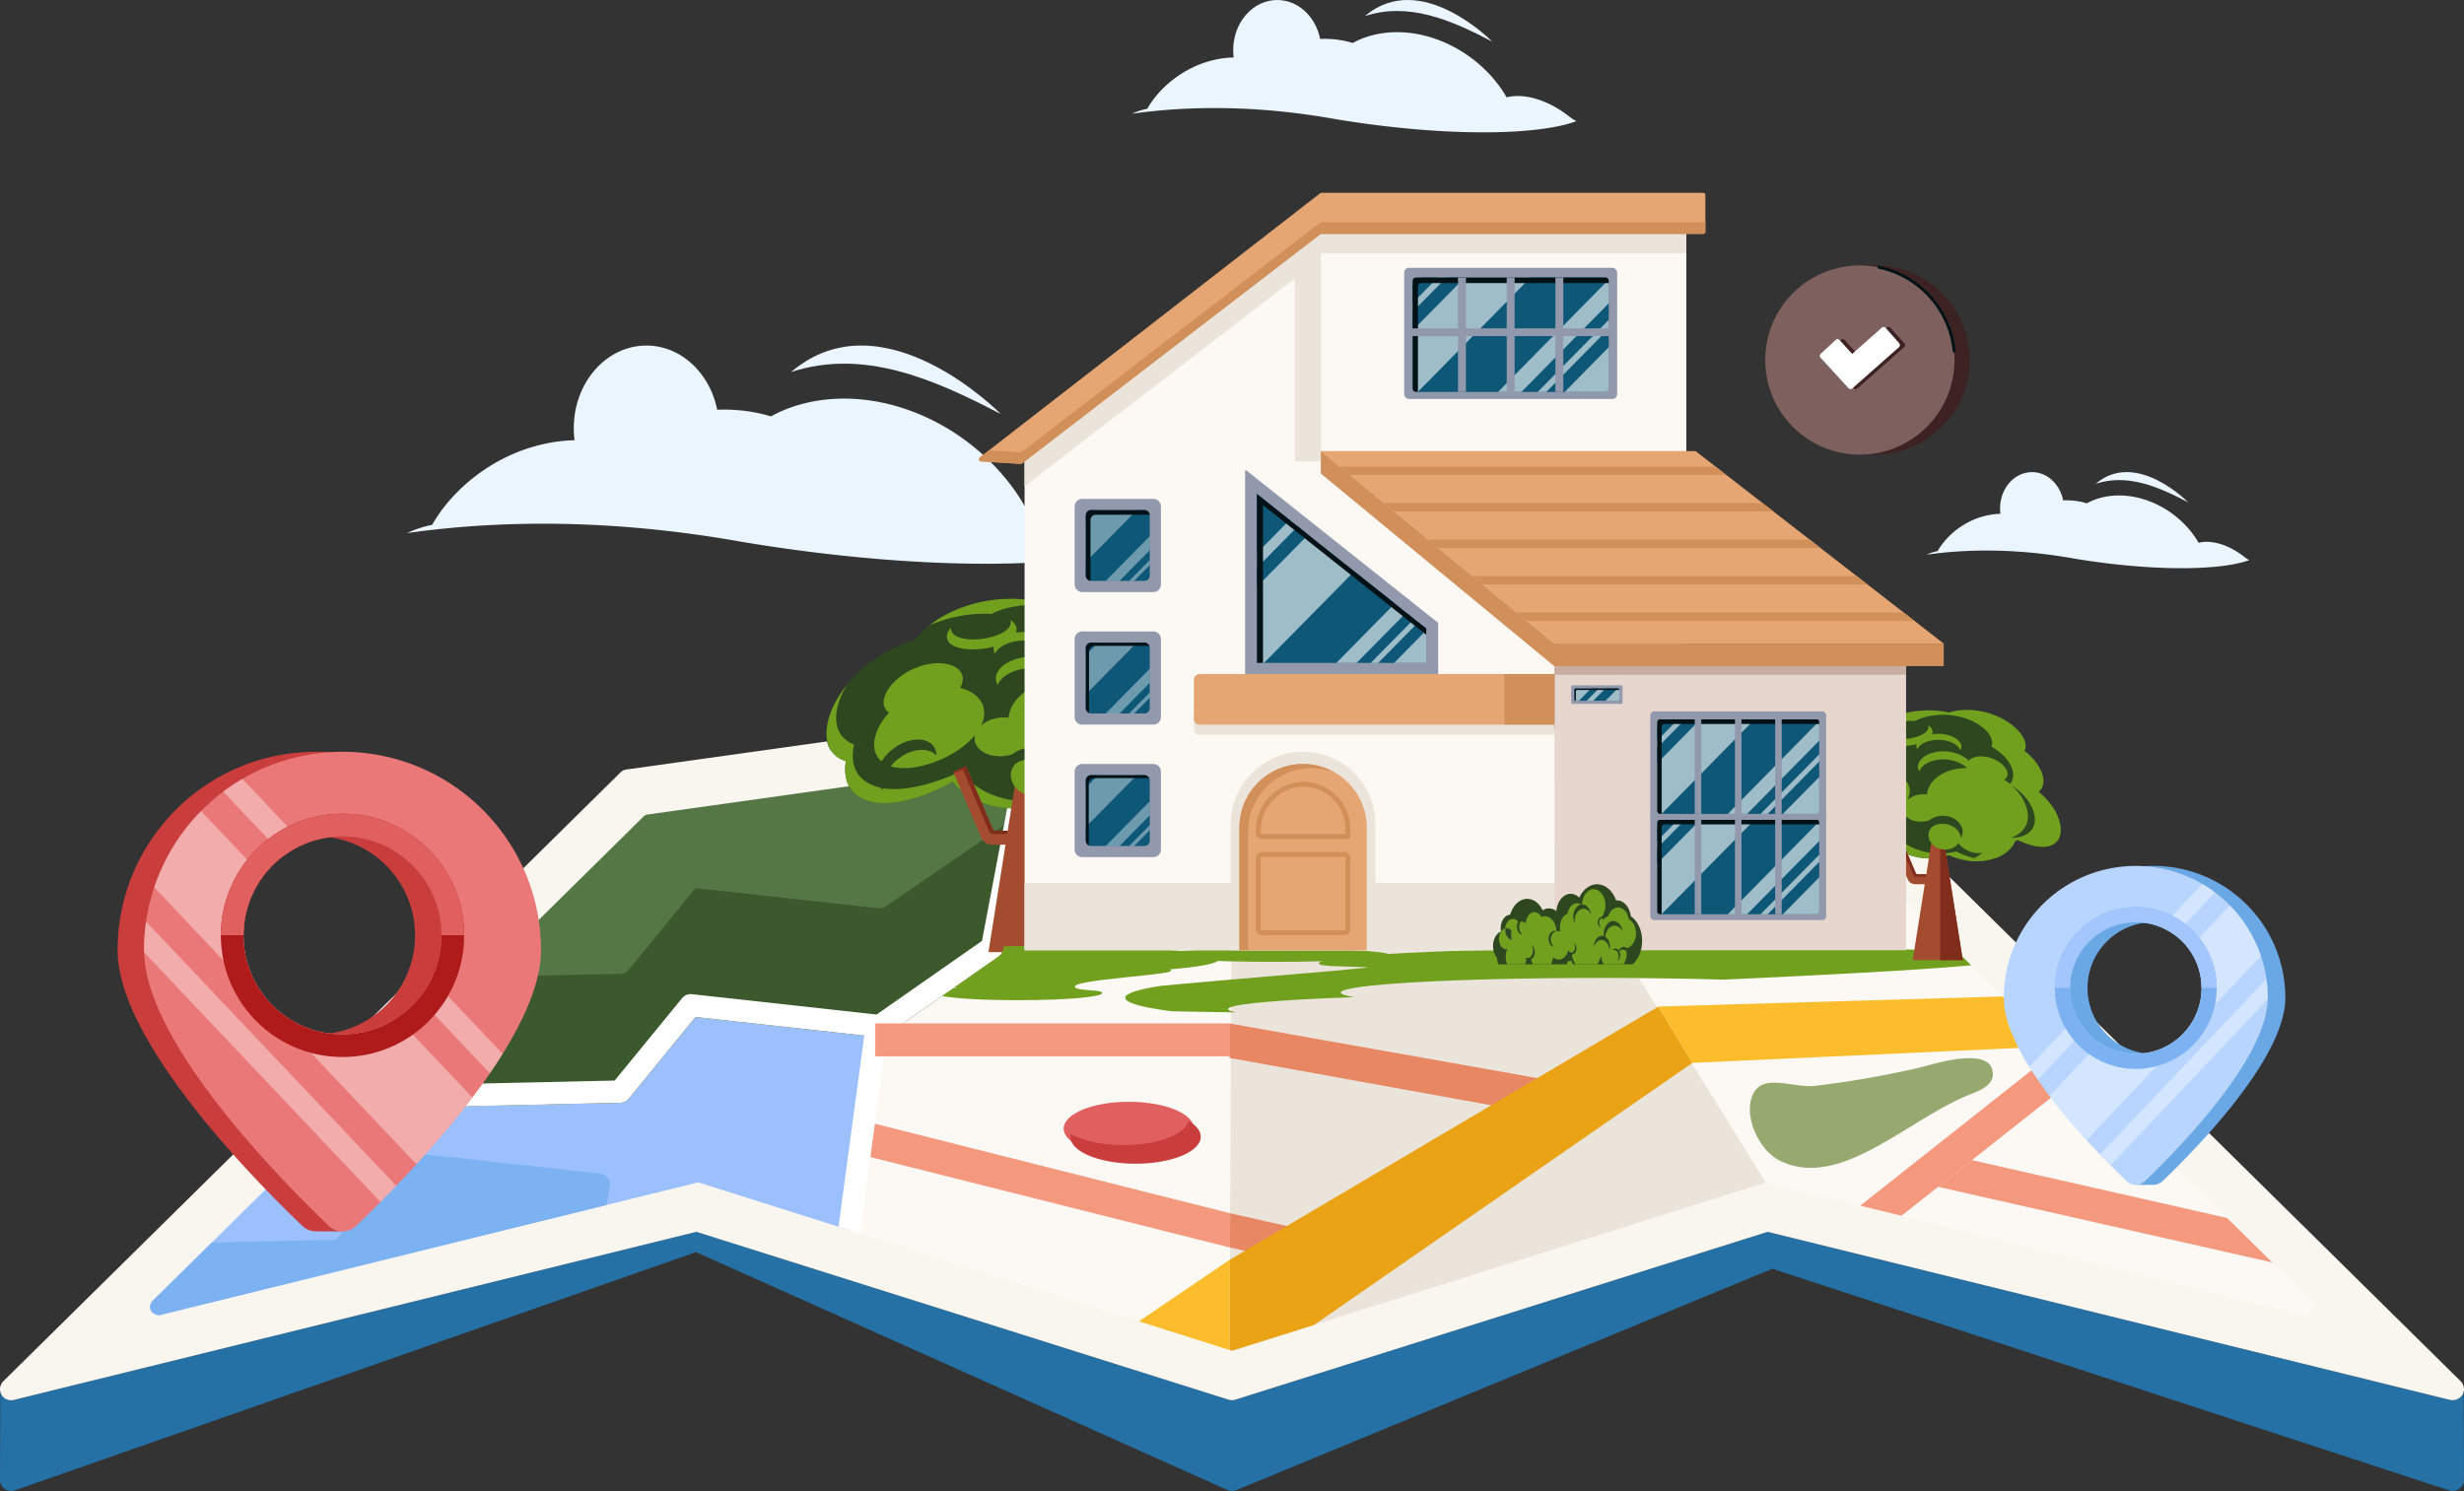 <svg id="e8190cd2-b7a5-46d2-8792-b40a26950e04" data-name="Layer 1" xmlns="http://www.w3.org/2000/svg" viewBox="0 0 4300 2602.313"><rect x="0" y="0" width="4300" height="2602.313" fill="#333333" stroke="none"/><title>katastr-nemovitosti</title><g id="e5d7dc9e-b669-4596-893c-833e1cbaaf85" data-name="Home Navigation"><path d="M1052.544,1495.179c158.33-22.246,354.622-25.688,585.329,15.608,315.663,52.469,583.746,46.9,693.072,5.9-7.177-4.056-13.749-7.989-18.678-11.922-65.2-51.743-133.945-68.95-182.11-56.66-39.777-69.933-112.759-136.179-204.073-168.012-89.845-31.71-177.354-22.615-238.749,11.553a268.251,268.251,0,0,0-59.579-11.061c-79.555-6.269-152.191,22.983-197.07,67.352-40.642-15.978-91.487-20.034-145.446-6.76-83.877,20.157-153.833,77.554-189.113,139.744A189.807,189.807,0,0,0,1052.544,1495.179Z" transform="translate(-342 -564.843)" style="fill:#ebf5ff"/><path d="M1343.291,1312.23c0,79.66,56.74,144.281,126.76,144.281,69.977,0,126.718-64.621,126.718-144.281s-56.741-144.281-126.718-144.281C1400.031,1167.949,1343.291,1232.569,1343.291,1312.23Z" transform="translate(-342 -564.843)" style="fill:#ebf5ff"/><path d="M2088.549,1287.544s-205.659-210.059-365.912-73.394C1847.748,1173.363,1968.426,1224.688,2088.549,1287.544Z" transform="translate(-342 -564.843)" style="fill:#ebf5ff"/><path d="M2317.736,763.3c96.021-13.491,215.064-15.578,354.979,9.466,191.437,31.821,354.019,28.446,420.321,3.578a89.57,89.57,0,0,1-11.328-7.23c-39.541-31.38-81.232-41.816-110.442-34.362-24.123-42.412-68.384-82.588-123.763-101.893-54.487-19.231-107.558-13.715-144.792,7.007a162.669,162.669,0,0,0-36.132-6.709c-48.246-3.8-92.3,13.939-119.515,40.847-24.648-9.69-55.483-12.15-88.207-4.1-50.869,12.225-93.294,47.033-114.69,84.75A115.084,115.084,0,0,0,2317.736,763.3Z" transform="translate(-342 -564.843)" style="fill:#ebf5ff"/><path d="M2494.062,652.344c0,48.311,34.411,87.5,76.875,87.5,42.439,0,76.85-39.19,76.85-87.5s-34.411-87.5-76.85-87.5C2528.473,564.843,2494.062,604.033,2494.062,652.344Z" transform="translate(-342 -564.843)" style="fill:#ebf5ff"/><path d="M2946.032,637.373s-124.724-127.393-221.911-44.511C2800,568.127,2873.182,599.253,2946.032,637.373Z" transform="translate(-342 -564.843)" style="fill:#ebf5ff"/><path d="M762.951,2998.737a.937.937,0,0,0-.25.759v-.759Z" transform="translate(-342 -564.843)" style="fill:#d8cebf"/><path d="M4641.962,3147.327a18.627,18.627,0,0,1-2.505,10.021,20.032,20.032,0,0,1-21.8,9.274L3435.016,2779.238,2497.87,3166.365a23.423,23.423,0,0,1-11.777,0l-929.454-416.131L366.306,3166.622a14.652,14.652,0,0,1-4.761.5,19.258,19.258,0,0,1-17.038-9.775,17.008,17.008,0,0,1-1.755-5l-.752.244v-4.759l.5-153.851h.25a15.411,15.411,0,0,0,1.755,4.759,19.257,19.257,0,0,0,17.038,9.776,29.425,29.425,0,0,0,4.761-.245l1190.939-293.411,928.848,292.91a18.991,18.991,0,0,0,11.777,0l928.847-292.91,1190.941,293.411a20.186,20.186,0,0,0,21.8-9.531,35.422,35.422,0,0,0,2.005-4.5Z" transform="translate(-342 -564.843)" style="fill:#2571a5"/><path d="M4639.558,2998.846a20.483,20.483,0,0,1-21.873,9.383L3426.721,2714.873l-928.867,292.956a19.8,19.8,0,0,1-11.718,0l-928.864-292.956L366.308,3008.229a19.431,19.431,0,0,1-18.36-32.8l1076.516-1062.08a17.348,17.348,0,0,1,10.938-5.454l565.991-79.3a15.11,15.11,0,0,1,5.857,0l484.746,78.9,484.744-78.9a15.126,15.126,0,0,1,5.86,0l565.991,79.3a17.357,17.357,0,0,1,10.938,5.454l1076.515,1062.08A19.537,19.537,0,0,1,4639.558,2998.846Z" transform="translate(-342 -564.843)" style="fill:#f9f6ef"/><path d="M4378.242,2852.768c-3.123,5.474-9.765,8.2-16.4,7.038L3423.6,2628.55l-927.3,292.575a12.191,12.191,0,0,1-8.592,0l-644.894-203.506-21.483-6.637-16.016-5.092L1560.4,2628.55l-159.758,39.461-778.481,191.8a15.861,15.861,0,0,1-16.4-7.038,14.846,14.846,0,0,1,2.732-17.585L711.6,2733.621l236.318-233.182,22.264-21.876,18.36-18.367h.391L1181.9,2269.984,1464.307,1990.7a13.042,13.042,0,0,1,8.2-4.31l528.885-74.212h4.3l99.6,16.4,3.126.4,30.077,5.073h.392l7.81,1.164,345.3,56.245,486.308-79.285h4.3l528.882,74.212a13.045,13.045,0,0,1,8.2,4.31l855.821,844.48A14.848,14.848,0,0,1,4378.242,2852.768Z" transform="translate(-342 -564.843)" style="fill:#fcf9f4"/><path d="M3423.6,2628.55l-488.651,154.3h-.388L2823.622,2818h-.391l-326.939,103.126a12.191,12.191,0,0,1-8.592,0l4.3-929.659,486.308-79.285h4.3Z" transform="translate(-342 -564.843)" style="fill:#eae4da"/><path d="M4378.118,2852.758c-3.007,5.518-9.522,8.271-16.287,7.023l-938.119-231.272-221.751-356.555-33.325-53.625-190.43-306.2h4.51L3511.41,1986.3a13.029,13.029,0,0,1,8.269,4.515l44.6,43.6L3758.218,2226.1l23.8,23.551,55.124,54.371,111,109.5,280.383,277.128,78.929,77.678,68.155,66.9A14.818,14.818,0,0,1,4378.118,2852.758Z" transform="translate(-342 -564.843)" style="fill:#fcf9f4"/><polygon points="3965.458 2203.483 3382.141 2071.435 3441.024 2024.82 3886.529 2125.805 3965.458 2203.483" style="fill:#f4997d"/><polygon points="2146.871 2117.625 2146.48 2177.38 1500.759 2014.957 1507.01 1956.365 2146.871 2117.625" style="fill:#f4997d"/><polygon points="2761.846 1957.996 2145.7 1846.436 2145.7 1786.281 2718.878 1888.095 2761.846 1957.996" style="fill:#e88764"/><polygon points="2328.735 2158.582 2146.87 2117.62 2146.48 2177.374 2328.735 2218.63 2328.735 2158.582" style="fill:#e88764"/><polygon points="3631.963 1874.258 3318.304 2121.916 3246.433 2104.331 3589.777 1832.87 3631.963 1874.258" style="fill:#f4997d"/><path d="M1892.023,2358.653l-58.982,337.872c-.782,5.474-4.3,10.147-8.986,13.275a18.9,18.9,0,0,1-2.732,1.182l-16.016-5.092L1560.4,2628.55,622.156,2859.806a15.861,15.861,0,0,1-16.4-7.038,14.846,14.846,0,0,1,2.732-17.585l339.439-334.744,22.264-21.876,18.36-18.367h.391l425.762-9.365L1532.272,2306.7a19.413,19.413,0,0,1,17.187-7.038l325.377,35.933a20.425,20.425,0,0,1,13.67,7.82A19.147,19.147,0,0,1,1892.023,2358.653Z" transform="translate(-342 -564.843)" style="fill:#9bc0fd"/><path d="M1406.106,2636.37l-5.469,31.641-778.481,191.8a15.861,15.861,0,0,1-16.4-7.038,14.846,14.846,0,0,1,2.732-17.585L711.6,2733.621l217.178-5.073,117.573-144.132a19.463,19.463,0,0,1,17.187-7.038l325.378,35.952a20.407,20.407,0,0,1,13.67,7.8A19.164,19.164,0,0,1,1406.106,2636.37Z" transform="translate(-342 -564.843)" style="fill:#7cb1f2"/><path d="M2142.793,1949.678l-50.388,272.262c-.782,5.073-3.908,9.365-7.813,12.493l-196.477,137.113a20.82,20.82,0,0,1-13.279,3.509L1555.708,2339.9l-116.4,142.568c-3.9,4.292-8.983,7.019-14.843,7.019l-434.747,9.765h-.391a19.716,19.716,0,0,1-17.966-11.71,17.366,17.366,0,0,1-1.174-8.983l18.36-18.367L1464.307,1990.7a13.042,13.042,0,0,1,8.2-4.31l528.885-74.212h4.3l102.73,16.8,30.077,5.073c.392,0,.78.382,1.171.782A18.38,18.38,0,0,1,2142.793,1949.678Z" transform="translate(-342 -564.843)" style="fill:#557746"/><path d="M2142.793,1949.678l-50.388,272.262c-.782,5.073-3.908,9.365-7.813,12.493l-196.477,137.113a20.82,20.82,0,0,1-13.279,3.509L1555.708,2339.9l-116.4,142.568c-3.9,4.292-8.983,7.019-14.843,7.019l-434.747,9.765h-.391a19.716,19.716,0,0,1-17.966-11.71,17.366,17.366,0,0,1-1.174-8.983l18.36-18.367h.391L1181.9,2269.984l242.566-5.474c5.86,0,10.938-2.727,14.843-7.038l116.4-142.568,319.128,35.151a20.7,20.7,0,0,0,13.279-3.509l199.514-136.713c3.906-3.109,7.031-7.419,7.813-12.493l12.888-68.356,3.126.4,27.04,4.672h.392c.388.382.388.382.779.782A18.38,18.38,0,0,1,2142.793,1949.678Z" transform="translate(-342 -564.843)" style="fill:#3c592d"/><path d="M2146.7,1935.221l-54.293,287.1a19.463,19.463,0,0,1-7.813,12.112l-194.524,135.93-47.262,347.256-37.5-11.729,44.921-333.581-294.52-32.405-116.4,142.568a19.316,19.316,0,0,1-14.843,7.019l-476.542,10.948,40.624-40.243,426.153-9.365,117.573-143.751a19.4,19.4,0,0,1,17.187-7.018l322.251,35.532,183.978-128.512,52.731-278.1Z" transform="translate(-342 -564.843)" style="fill:#fff"/><path d="M2422.324,1934.184c-20.4,21.248-59.4,13.424-96.346-4.232-2,1.09-3.994,2.072-6.04,3.018a57.669,57.669,0,0,1-4.395,8.836c-27.845,40.588-84.4,46.73-132.081,35.374a161.343,161.343,0,0,1-26.871-9.684,144.34,144.34,0,0,1-43.515,8.149c-41.259.765-83.254-14.444-108.917-46.568q-9.053,5.449-18.82,10.33c-55.363,26.213-119.735,41.664-154.452,8.066-11.621-12.668-16.3-31.583-12.71-54.126-8.949-2.815-16.735-7.522-22.662-14.56-33.712-34.144,7.918-138.618,111.461-185.016a229.234,229.234,0,0,1,31.149-11.448c26.322-35.358,85.114-68.81,155.966-71.956a244.351,244.351,0,0,1,62.6,4.894c22.427-7.186,52.567-8.895,84.3-1.812,71.02,15.591,115.215,66.811,102.646,94.692a10.018,10.018,0,0,1-.829,1.759c40.013,31.128,55.53,70.713,42.33,92.763a31.056,31.056,0,0,1-7.292,8.7C2429.26,1851.621,2444.953,1911.464,2422.324,1934.184Z" transform="translate(-342 -564.843)" style="fill:#2e471f"/><path d="M2201.7,1969.923a176.222,176.222,0,0,0,54.836,8.984,158.8,158.8,0,0,1-99.942-11.4,143.928,143.928,0,0,1-43.513,8.148c-41.259.757-83.251-14.452-108.915-46.567q-9.049,5.436-18.82,10.328c-55.364,26.215-119.733,41.634-154.449,8.064-11.619-12.659-16.3-31.588-12.711-54.129-8.949-2.818-16.733-7.525-22.66-14.56-20.2-23-13.324-71.408,24.259-118.211-21.476,35.511-23.945,68.442-9.3,87.734,5.525,7.431,13.062,12.608,21.884,15.977-4.981,22.408-1.44,41.693,9.448,55.118,32.743,35.908,98.607,23.871,157.008.534q10.31-4.362,19.915-9.329c24.261,33.575,66.738,50.945,109.778,52.828a158.075,158.075,0,0,0,45.679-5.193A178.2,178.2,0,0,0,2201.7,1969.923Z" transform="translate(-342 -564.843)" style="fill:#71a01f"/><polygon points="1802.829 1372.825 1848.662 1661.834 1724.995 1661.834 1770.828 1372.825 1802.829 1372.825" style="fill:#a44c30"/><polygon points="1792.722 1661.834 1848.661 1661.834 1802.829 1372.825 1792.722 1372.825 1792.722 1661.834" style="fill:#812d1c"/><path d="M2128.555,2039.167h-55.3a20.548,20.548,0,0,1-18.909-12.506l-48.91-115.005,22.461-9.557,46.554,109.467a5.252,5.252,0,0,0,4.834,3.2h49.271Z" transform="translate(-342 -564.843)" style="fill:#a44c30"/><path d="M2100.592,2014.821h-21.3a5.457,5.457,0,0,1-4.881-3.294l-46.489-109.453-22.451,9.64,1.22,2.806,15.5-6.709,46.489,109.45a5.456,5.456,0,0,0,4.88,3.3h25.915Z" transform="translate(-342 -564.843)" style="fill:#812d1c"/><path d="M2273.279,1930.491a33.155,33.155,0,0,1-2.838,10.157c-10.232,20.665-37,26.474-61.157,18.243a64.276,64.276,0,0,1-29.317-20.578c-8.049,10.579-21.867,16.52-36.626,15.25-19.447-1.785-36.187-15.7-37.358-34.332-.913-16.089,12.912-30.676,33-32.712a126.424,126.424,0,0,1-14.4-13.5c-8.231,6.24-19.28,10.385-31.652,11.477-23.782,1.981-45.892-7.981-49.742-26.186a24.76,24.76,0,0,1,.414-10.721c-13.948,17.115-34.761,31.917-59.673,42.9-43.7,18.668-90.965,22.977-110.366-4.3-12.423-18.481-5.522-49.9,19.9-77.513a20.029,20.029,0,0,1-7.025-7.828c-10.108-18.671,12.875-53.85,53.65-70.3,40.849-16.633,78.253-6.154,81.714,15.206,1.22,6.453-.54,13.152-4.317,19.7,24.21,5.824,39.421,20.553,41.725,38.7,1.213,9.175-.814,18.269-4.991,27.034,8.061-7.312,20.155-12.714,33.838-13.881a60.839,60.839,0,0,1,14.23.352c2.283-34.22,42.357-66.219,100.852-65.147a18.558,18.558,0,0,1-1.653-10.436c2.077-15.352,27.858-23.8,56.818-14.868,29.074,8.918,47.378,30.968,41.852,45.263a17,17,0,0,1-7.246,8.525c52.3,34.892,70.12,88.529,50.752,118.035C2329.793,1921.317,2302.341,1929.292,2273.279,1930.491Z" transform="translate(-342 -564.843)" style="fill:#71a01f"/><path d="M2422.324,1934.184c-20.4,21.248-59.4,13.424-96.346-4.232-2,1.09-3.994,2.072-6.04,3.018a57.669,57.669,0,0,1-4.395,8.836c-23.013,35.23-69.446,43.429-110.246,39.457,23.245-9.325,45.714-24.639,56.488-49.5a63.452,63.452,0,0,0,3.2-9.43c1.82-1.3,3.589-2.643,5.351-4.088,36.5,10.1,74.106,9.625,91.277-14.847,19.142-26.305-1.986-80.532-55.222-110.472a34.077,34.077,0,0,0,5.939-9.839c10.06-23.967-9.114-59.754-50.852-83.477a11.331,11.331,0,0,0,.58-1.871c8.7-29.6-39.511-72.367-109.446-76.428-31.238-1.9-59.921,4.52-80.5,15.086a232,232,0,0,0-60.786,4.793,241.148,241.148,0,0,0-46.848,14.912c30.609-24.362,77.159-43.327,129.613-45.738a244.351,244.351,0,0,1,62.6,4.894c22.427-7.186,52.567-8.895,84.3-1.812,71.02,15.591,115.215,66.811,102.646,94.692a10.018,10.018,0,0,1-.829,1.759c40.013,31.128,55.53,70.713,42.33,92.763a31.056,31.056,0,0,1-7.292,8.7C2429.26,1851.621,2444.953,1911.464,2422.324,1934.184Z" transform="translate(-342 -564.843)" style="fill:#71a01f"/><path d="M2214.381,1759.114a22.468,22.468,0,0,1-4.047,9.282c-4.3-17.522-29.371-35.075-61.9-37.031-32.425-2.1-59.173,12.163-65.252,29.058a23.066,23.066,0,0,1-3.046-9.732c-2.194-20.845,28.906-41.826,69.337-39.241C2190.013,1713.945,2218.737,1738.641,2214.381,1759.114Z" transform="translate(-342 -564.843)" style="fill:#71a01f"/><path d="M2189.6,1915.726a31.527,31.527,0,0,1-3.457,9.389c-1.773-17.053-18.718-33.148-41.649-34.855-22.857-1.8-41.683,11.541-45.588,28.169a32.2,32.2,0,0,1-2.223-9.828c-1.943-20.926,20.092-40.494,49.081-38.241C2174.828,1872.581,2194.189,1895.316,2189.6,1915.726Z" transform="translate(-342 -564.843)" style="fill:#2e471f"/><path d="M1974.386,1873.305a27.361,27.361,0,0,1,1.7,10.02c-11.232-12.529-36.865-13.767-60.755,1.853-23.857,15.46-35.9,41.381-31.426,58.383a22.27,22.27,0,0,1-7.262-6.37c-12.554-15.885-.564-49.712,29.426-69.178C1936.113,1848.433,1967.645,1853.648,1974.386,1873.305Z" transform="translate(-342 -564.843)" style="fill:#2e471f"/><path d="M2116.052,1663.289c-.173,16.45-26.136,29.52-57.753,33.754-31.632,4.069-59.833-1.867-63.556-17.8-1.3-6,1.272-12.568,7.063-18.819a12.233,12.233,0,0,0,.1,4.124c2.867,13.44,27.084,18.806,54.5,15.245,27.409-3.656,49.67-15.121,49.552-28.92a12.148,12.148,0,0,0-.789-4.036C2112.121,1651.41,2116.012,1657.108,2116.052,1663.289Z" transform="translate(-342 -564.843)" style="fill:#71a01f"/><path d="M2187.06,1701.112a15.671,15.671,0,0,1-2.748,7.15c-4.714-12.938-25.944-24.851-52.444-25.407-26.416-.662-48.154,10.214-53.361,22.942a15.776,15.776,0,0,1-2.466-7.274c-1.536-15.684,23.6-31.418,56.117-30.609C2164.762,1668.641,2189.2,1685.54,2187.06,1701.112Z" transform="translate(-342 -564.843)" style="fill:#71a01f"/><path d="M2004.757,2290.245l-18.793,13.03c-13.279-2.264-18.04-5.017-11.525-7.769C1979.2,2293.5,1989.974,2291.75,2004.757,2290.245Z" transform="translate(-342 -564.843)" style="fill:#fff"/><polygon points="1987.502 2306.273 2146.48 2198.474 2145.7 2356.281 1987.502 2306.273" style="fill:#fcbd2c"/><path d="M3295.477,2419.971,2635.74,2876.99l-.391.382-139.057,43.753a12.191,12.191,0,0,1-8.592,0l.78-157.808,747.588-441.687Z" transform="translate(-342 -564.843)" style="fill:#eaa315"/><polygon points="3583.432 1826.271 2953.477 1855.128 2894.038 1756.722 3495.146 1739.178 3583.432 1826.271" style="fill:#fcbd2c"/><path d="M2425.615,2534.77c0,25.786-50.779,46.88-113.668,46.88s-113.666-21.094-113.666-46.88c0-26.168,50.778-46.881,113.666-46.881S2425.615,2508.6,2425.615,2534.77Z" transform="translate(-342 -564.843)" style="fill:#e05f5f"/><path d="M2437.4,2549.074c0,25.767-50.779,46.862-113.666,46.862s-113.669-21.1-113.669-46.862a24.173,24.173,0,0,1,.391-5.092c20.7,11.729,54.3,19.53,92.184,19.53,58.982,0,107.417-18.348,113.277-42.188C2429.583,2529.143,2437.4,2538.508,2437.4,2549.074Z" transform="translate(-342 -564.843)" style="fill:#c93d3d"/><path d="M3782.022,2249.65c-89.7,8.515-278.631,18.046-432.477,25.057-45.1-1.5-94.965-2.251-147.584-2.753-22.049-.257-44.85-.257-67.9-.257-249.814,0-452.272,11.28-452.272,25.558,0,2.765,8.019,5.518,23.052,8.026-132.8,4.5-219.5,12.272-219.5,20.787,0,2.006,4.761,4.013,13.781,5.762-39.59-.489-77.425-1.247-112.254-1.994-50.614-6.264-81.184-14.535-81.184-23.552,0-7.769,23.8-15.036,64.145-21.055h.5c41.093-3.756,84.441-7.512,126.285-11.268h1.5c130.3-11.281,244.053-20.3,228.516-21.056-46.605-1.75-83.186-1-83.186-6.766,0-13.532,225.007-24.8,525.185-27.81,45.6-.256,92.96-.5,141.57-.5,223.254,0,368.332,2.753,448.012,8.271Z" transform="translate(-342 -564.843)" style="fill:#71a01f"/><path d="M2767.2,2231.771c0,6.541-90.5,11.857-202.205,11.857s-202.2-5.316-202.2-11.857c0-6.593,90.5-11.909,202.2-11.909S2767.2,2225.178,2767.2,2231.771Z" transform="translate(-342 -564.843)" style="fill:#71a01f"/><path d="M3931.136,2033.865c-14.424,15.022-41.994,9.491-68.115-2.992-1.413.771-2.824,1.465-4.27,2.134a40.749,40.749,0,0,1-3.107,6.247c-19.686,28.7-59.671,33.037-93.38,25.009a114.2,114.2,0,0,1-19-6.847,102.052,102.052,0,0,1-30.764,5.761c-29.17.541-58.86-10.211-77-32.923q-6.4,3.854-13.306,7.3c-39.141,18.532-84.651,29.456-109.2,5.7-8.216-8.956-11.522-22.328-8.986-38.266a33.658,33.658,0,0,1-16.022-10.294c-23.834-24.14,5.6-98,78.8-130.8a162.043,162.043,0,0,1,22.021-8.093c18.61-25,60.175-48.648,110.266-50.872a172.731,172.731,0,0,1,44.257,3.46c15.855-5.081,37.164-6.289,59.6-1.281,50.21,11.022,81.455,47.234,72.569,66.946a7.08,7.08,0,0,1-.586,1.243c28.288,22.008,39.258,49.993,29.927,65.582a21.959,21.959,0,0,1-5.155,6.152C3936.04,1975.494,3947.135,2017.8,3931.136,2033.865Z" transform="translate(-342 -564.843)" style="fill:#2e471f"/><path d="M3775.158,2059.132a124.6,124.6,0,0,0,38.768,6.352,112.27,112.27,0,0,1-70.657-8.063,101.764,101.764,0,0,1-30.764,5.761c-29.169.535-58.857-10.218-77-32.923q-6.4,3.843-13.3,7.3c-39.141,18.534-84.65,29.435-109.194,5.7-8.214-8.95-11.521-22.332-8.986-38.268A33.674,33.674,0,0,1,3488,1994.7c-14.281-16.263-9.42-50.484,17.151-83.573-15.184,25.105-16.929,48.387-6.574,62.026a33.791,33.791,0,0,0,15.472,11.3c-3.522,15.843-1.018,29.477,6.68,38.968,23.148,25.387,69.713,16.877,111,.378q7.29-3.084,14.08-6.6c17.153,23.738,47.183,36.018,77.612,37.349a111.794,111.794,0,0,0,32.3-3.671A126,126,0,0,0,3775.158,2059.132Z" transform="translate(-342 -564.843)" style="fill:#71a01f"/><polygon points="3392.951 1471.485 3425.354 1675.81 3337.924 1675.81 3370.327 1471.485 3392.951 1471.485" style="fill:#a44c30"/><polygon points="3385.806 1675.81 3425.354 1675.81 3392.951 1471.485 3385.806 1471.485 3385.806 1675.81" style="fill:#812d1c"/><path d="M3723.446,2108.087h-39.1a14.528,14.528,0,0,1-13.369-8.842l-34.579-81.307,15.88-6.756,32.913,77.391a3.714,3.714,0,0,0,3.418,2.261h34.834Z" transform="translate(-342 -564.843)" style="fill:#a44c30"/><path d="M3703.677,2090.874H3688.62a3.855,3.855,0,0,1-3.45-2.329l-32.867-77.381-15.873,6.815.862,1.984,10.956-4.743,32.867,77.379a3.858,3.858,0,0,0,3.451,2.33h18.321Z" transform="translate(-342 -564.843)" style="fill:#812d1c"/><path d="M3825.763,2031.254a23.4,23.4,0,0,1-2.006,7.181c-7.234,14.61-26.158,18.716-43.237,12.9a45.438,45.438,0,0,1-20.726-14.549c-5.691,7.479-15.46,11.68-25.894,10.781-13.75-1.261-25.584-11.1-26.412-24.272-.646-11.374,9.128-21.687,23.333-23.126a89.394,89.394,0,0,1-10.18-9.544,43.471,43.471,0,0,1-22.377,8.114c-16.814,1.4-32.445-5.643-35.167-18.513a17.506,17.506,0,0,1,.292-7.58c-9.86,12.1-24.575,22.565-42.188,30.33-30.9,13.2-64.31,16.245-78.027-3.042-8.783-13.065-3.9-35.274,14.072-54.8a14.168,14.168,0,0,1-4.968-5.535c-7.145-13.2,9.1-38.071,37.93-49.7,28.88-11.758,55.324-4.35,57.771,10.751.863,4.562-.381,9.3-3.052,13.927,17.117,4.118,27.871,14.531,29.5,27.361.857,6.486-.575,12.915-3.529,19.112,5.7-5.17,14.25-8.988,23.923-9.814a43.077,43.077,0,0,1,10.061.249c1.614-24.193,29.946-46.816,71.3-46.058a13.122,13.122,0,0,1-1.168-7.378c1.468-10.854,19.695-16.828,40.169-10.511,20.555,6.305,33.5,21.894,29.588,32a12.021,12.021,0,0,1-5.122,6.027c36.976,24.668,49.574,62.589,35.881,83.449C3865.718,2024.768,3846.31,2030.406,3825.763,2031.254Z" transform="translate(-342 -564.843)" style="fill:#71a01f"/><path d="M3931.136,2033.865c-14.424,15.022-41.994,9.491-68.115-2.992-1.413.771-2.824,1.465-4.27,2.134a40.749,40.749,0,0,1-3.107,6.247c-16.27,24.907-49.1,30.7-77.943,27.895,16.434-6.592,32.319-17.419,39.937-34.993a44.879,44.879,0,0,0,2.259-6.667c1.287-.923,2.538-1.869,3.783-2.89,25.8,7.14,52.392,6.8,64.532-10.5,13.533-18.6-1.4-56.935-39.041-78.1a24.1,24.1,0,0,0,4.2-6.956c7.112-16.945-6.443-42.246-35.952-59.017a8.049,8.049,0,0,0,.411-1.323c6.149-20.925-27.934-51.163-77.377-54.034-22.085-1.344-42.363,3.2-56.91,10.666a163.94,163.94,0,0,0-42.974,3.389,170.429,170.429,0,0,0-33.122,10.542c21.641-17.224,54.551-30.632,91.635-32.336a172.731,172.731,0,0,1,44.257,3.46c15.855-5.081,37.164-6.289,59.6-1.281,50.21,11.022,81.455,47.234,72.569,66.946a7.08,7.08,0,0,1-.586,1.243c28.288,22.008,39.258,49.993,29.927,65.582a21.959,21.959,0,0,1-5.155,6.152C3936.04,1975.494,3947.135,2017.8,3931.136,2033.865Z" transform="translate(-342 -564.843)" style="fill:#71a01f"/><path d="M3784.124,1910.093a15.878,15.878,0,0,1-2.862,6.562c-3.041-12.388-20.764-24.8-43.761-26.18-22.924-1.481-41.835,8.6-46.132,20.544a16.305,16.305,0,0,1-2.154-6.881c-1.551-14.737,20.436-29.57,49.02-27.743C3766.9,1878.159,3787.2,1895.619,3784.124,1910.093Z" transform="translate(-342 -564.843)" style="fill:#71a01f"/><path d="M3766.6,2020.815a22.3,22.3,0,0,1-2.443,6.638c-1.254-12.056-13.234-23.435-29.445-24.642-16.16-1.274-29.47,8.16-32.231,19.915a22.716,22.716,0,0,1-1.571-6.948c-1.374-14.794,14.2-28.629,34.7-27.036C3756.16,1990.313,3769.848,2006.386,3766.6,2020.815Z" transform="translate(-342 -564.843)" style="fill:#2e471f"/><path d="M3614.451,1990.825a19.338,19.338,0,0,1,1.2,7.083c-7.941-8.857-26.063-9.733-42.952,1.31-16.867,10.93-25.379,29.256-22.218,41.277a15.743,15.743,0,0,1-5.134-4.5c-8.876-11.231-.4-35.146,20.8-48.908C3587.392,1973.24,3609.685,1976.927,3614.451,1990.825Z" transform="translate(-342 -564.843)" style="fill:#2e471f"/><path d="M3714.606,1842.346c-.122,11.63-18.477,20.87-40.83,23.863-22.363,2.877-42.3-1.319-44.933-12.584-.917-4.242.9-8.885,4.993-13.305a8.637,8.637,0,0,0,.072,2.916c2.027,9.5,19.148,13.295,38.533,10.778,19.378-2.584,35.116-10.691,35.033-20.446a8.6,8.6,0,0,0-.558-2.853C3711.827,1833.947,3714.578,1837.976,3714.606,1842.346Z" transform="translate(-342 -564.843)" style="fill:#71a01f"/><path d="M3764.808,1869.086a11.075,11.075,0,0,1-1.943,5.055c-3.333-9.147-18.342-17.569-37.077-17.962-18.675-.468-34.044,7.221-37.725,16.219a11.144,11.144,0,0,1-1.744-5.142c-1.086-11.088,16.683-22.212,39.674-21.64C3749.044,1846.129,3766.324,1858.077,3764.808,1869.086Z" transform="translate(-342 -564.843)" style="fill:#71a01f"/><path d="M2382.36,2256.918c35.08,9.016-185.167,17.043-163.119,32.067,7.016,4.514,37.336,4.013,43.349,6.521,17.289,7.512-45.6,15.036-144.076,15.036-62.141,0-110-3.01-132.55-7.267l18.793-13.03c3.008-.5,6.014-.759,9.272-1-2.507,0-5.012-.257-7.518-.257l78.176-54.616c3.759-2.765,7.017-7.267,7.768-12.027l1-5.762c25.557-.759,52.869-1,80.932-1,162.366,0,293.914,10.766,293.914,24.3C2468.3,2246.4,2435.479,2252.4,2382.36,2256.918Z" transform="translate(-342 -564.843)" style="fill:#71a01f"/><polygon points="2942.85 805.381 2942.85 1150.142 2712.816 1150.142 2712.816 1658.572 1788.009 1658.572 1788.009 805.381 2304.808 408.175 2304.808 805.381 2942.85 805.381" style="fill:#fcf9f4"/><path d="M2425.455,1811.513v25.493a10.247,10.247,0,0,0,10.248,10.249H2966.93v-35.742Z" transform="translate(-342 -564.843)" style="fill:#eae4da"/><rect x="2624.93" y="1246.67" width="87.874" height="35.742" style="fill:#eae4da"/><rect x="1788.009" y="1541.024" width="924.807" height="117.548" style="fill:#eae4da"/><path d="M2742.308,2003.2v220.215H2489.792V2003.2a126.258,126.258,0,0,1,126.258-126.258h0A126.258,126.258,0,0,1,2742.308,2003.2Z" transform="translate(-342 -564.843)" style="fill:#eae4da"/><polygon points="2304.808 805.381 2304.808 408.175 1788.009 805.381 1788.009 848.585 2259.948 485.826 2259.948 805.381 2304.808 805.381" style="fill:#eae4da"/><rect x="2304.848" y="408.184" width="638.045" height="413.62" style="fill:#fcf9f4"/><rect x="2304.848" y="408.185" width="638.045" height="33.589" style="fill:#eae4da"/><path d="M2126.263,1373.1a6.541,6.541,0,0,1-4.391,1.342l-67.478-4.2a3.931,3.931,0,0,1-2.411-7.036l594.865-461.814h667.314a3.931,3.931,0,0,1,3.931,3.931V969.1a3.932,3.932,0,0,1-3.931,3.932H2646.848Z" transform="translate(-342 -564.843)" style="fill:#e5a673"/><path d="M3318.129,948.787v20.338a3.927,3.927,0,0,1-3.99,3.894H2646.808l-520.5,400.125a7.112,7.112,0,0,1-4.476,1.266l-67.433-4.185a3.917,3.917,0,0,1-2.433-7.006l15.958-12.358,53.908,3.309a6.625,6.625,0,0,0,4.476-1.364l520.5-400.028h667.331A3.946,3.946,0,0,0,3318.129,948.787Z" transform="translate(-342 -564.843)" style="fill:#d18f5a"/><path d="M1888.512,870.775h124.322a13.135,13.135,0,0,1,13.135,13.135V1020.2a13.134,13.134,0,0,1-13.134,13.134H1888.512a13.135,13.135,0,0,1-13.135-13.135V883.91A13.135,13.135,0,0,1,1888.512,870.775Z" style="fill:#9299ad"/><path d="M1888.512,1102.133h124.322a13.135,13.135,0,0,1,13.135,13.135v136.288a13.134,13.134,0,0,1-13.134,13.134H1888.512a13.135,13.135,0,0,1-13.135-13.135V1115.268a13.135,13.135,0,0,1,13.135-13.135Z" style="fill:#9299ad"/><path d="M1888.512,1333.491h124.322a13.134,13.134,0,0,1,13.134,13.134v136.288a13.134,13.134,0,0,1-13.134,13.134H1888.512a13.135,13.135,0,0,1-13.135-13.135V1346.626a13.135,13.135,0,0,1,13.135-13.135Z" style="fill:#9299ad"/><rect x="1894.838" y="890.235" width="111.666" height="123.639" rx="9.317" style="fill:#0e5777"/><g style="opacity:0.4"><polygon points="2006.463 977.422 2006.463 986.471 1979.315 1013.912 1970.46 1013.912 2006.463 977.422" style="fill:#fff"/><polygon points="2006.463 935.872 2006.463 960.393 1953.723 1013.912 1929.591 1013.912 2006.463 935.872" style="fill:#fff"/><polygon points="1983.986 890.235 1894.853 980.729 1894.853 911.934 1916.26 890.235 1983.986 890.235" style="fill:#fff"/></g><rect x="1894.838" y="1121.596" width="111.666" height="123.63" rx="9.317" style="fill:#0e5777"/><g style="opacity:0.4"><polygon points="2006.463 1208.769 2006.463 1217.818 1979.315 1245.259 1970.46 1245.259 2006.463 1208.769" style="fill:#fff"/><polygon points="2006.463 1167.218 2006.463 1191.74 1953.723 1245.259 1929.591 1245.259 2006.463 1167.218" style="fill:#fff"/><polygon points="1983.986 1121.582 1894.853 1212.076 1894.853 1143.281 1916.26 1121.582 1983.986 1121.582" style="fill:#fff"/></g><rect x="1894.838" y="1352.957" width="111.666" height="123.629" rx="9.317" style="fill:#0e5777"/><g style="opacity:0.4"><polygon points="2006.463 1440.115 2006.463 1449.164 1979.315 1476.605 1970.46 1476.605 2006.463 1440.115" style="fill:#fff"/><polygon points="2006.463 1398.565 2006.463 1423.087 1953.723 1476.605 1929.591 1476.605 2006.463 1398.565" style="fill:#fff"/><polygon points="1983.986 1352.928 1894.853 1443.422 1894.853 1374.628 1916.26 1352.928 1983.986 1352.928" style="fill:#fff"/></g><path d="M2348.366,1463.348a3.317,3.317,0,0,0-.973-.1h-93.025a9.345,9.345,0,0,0-9.342,9.341v104.995a3.665,3.665,0,0,0,.1,1.071,9.284,9.284,0,0,1-8.27-9.244V1464.42a9.344,9.344,0,0,1,9.341-9.342h93.025A9.187,9.187,0,0,1,2348.366,1463.348Z" transform="translate(-342 -564.843)" style="fill:#011216"/><path d="M2347.977,1692.7a8.416,8.416,0,0,0-3.114-.585h-93.025a9.407,9.407,0,0,0-9.342,9.341v104.995a7.945,7.945,0,0,0,.584,3.017,9.278,9.278,0,0,1-6.227-8.757V1695.719a9.325,9.325,0,0,1,9.341-9.246h93.025A9.278,9.278,0,0,1,2347.977,1692.7Z" transform="translate(-342 -564.843)" style="fill:#011216"/><path d="M2347.782,1923.611a7.886,7.886,0,0,0-3.405-.681h-93.026a9.343,9.343,0,0,0-9.341,9.341v104.994a8.4,8.4,0,0,0,.778,3.5,9.315,9.315,0,0,1-5.935-8.661V1927.113a9.345,9.345,0,0,1,9.341-9.341h93.025A9.239,9.239,0,0,1,2347.782,1923.611Z" transform="translate(-342 -564.843)" style="fill:#011216"/><path d="M2851.736,1652.513v88.745a1.287,1.287,0,0,1-1.265,1.264H2516.027a1.2,1.2,0,0,1-1.168-1.264V1386.669a1.2,1.2,0,0,1,.681-1.069,1.03,1.03,0,0,1,1.265.1l334.444,265.844A1.2,1.2,0,0,1,2851.736,1652.513Z" transform="translate(-342 -564.843)" style="fill:#9299ad"/><polygon points="2489.01 1097.013 2489.01 1156.953 2193.488 1156.953 2193.488 862.112 2489.01 1097.013" style="fill:#0e5777"/><g style="opacity:0.6"><polygon points="2264.717 918.745 2193.488 991.141 2193.488 965.453 2250.218 907.846 2250.996 907.846 2264.717 918.745" style="fill:#fff"/><polygon points="2475.192 1086.016 2405.228 1156.953 2392.189 1156.953 2467.894 1080.179 2475.192 1086.016" style="fill:#fff"/><polygon points="2454.076 1069.182 2367.57 1156.953 2332.151 1156.953 2434.128 1053.419 2454.076 1069.182" style="fill:#fff"/><polygon points="2489.01 1100.125 2489.01 1156.953 2432.961 1156.953 2489.01 1100.125" style="fill:#fff"/><polygon points="2363.386 997.173 2205.943 1156.953 2193.488 1156.953 2193.488 1024.127 2283.01 933.244 2363.386 997.173" style="fill:#fff"/></g><polygon points="2489.01 1097.013 2489.01 1108.007 2204.094 881.573 2204.094 1156.953 2193.488 1156.953 2193.488 862.112 2489.01 1097.013" style="fill:#011216"/><path d="M3591.134,1798.012v373.733a2.1,2.1,0,0,1-2.06,2.059H3192.042a1.964,1.964,0,0,1-1.9-2.059V1798.012a1.967,1.967,0,0,1,1.9-2.063h397.032A2.1,2.1,0,0,1,3591.134,1798.012Z" transform="translate(-342 -564.843)"/><rect x="2712.804" y="1150.168" width="613.556" height="508.403" style="fill:#e6d6cd"/><rect x="2712.804" y="1150.168" width="613.557" height="27.51" style="fill:#c9ada1"/><path d="M2966.93,1741.252v88.477H2435.7a10.248,10.248,0,0,1-10.248-10.248V1751.5a10.248,10.248,0,0,1,10.248-10.248Z" transform="translate(-342 -564.843)" style="fill:#e5a673"/><rect x="2624.93" y="1176.409" width="87.875" height="88.477" style="fill:#d18f5a"/><path d="M2727.2,2009.482v213.933H2504.9V2009.482a111.148,111.148,0,0,1,111.148-111.147h0A111.148,111.148,0,0,1,2727.2,2009.482Z" transform="translate(-342 -564.843)" style="fill:#e5a673"/><path d="M2694.2,2029.2H2544.092a10.39,10.39,0,0,1-10.367-10.367V2014.7a87.04,87.04,0,0,1,25.819-61.315c15.534-15.4,35.611-23.85,56.574-23.85h.706a82.276,82.276,0,0,1,81.573,82.328V2025A4.207,4.207,0,0,1,2694.2,2029.2Zm-78.08-91.268c-18.732,0-36.71,7.6-50.669,21.423a78.536,78.536,0,0,0-23.325,55.344v4.134a1.973,1.973,0,0,0,1.968,1.968H2690v-8.939a73.873,73.873,0,0,0-73.24-73.93Z" transform="translate(-342 -564.843)" style="fill:#d18f5a"/><path d="M2688.014,2197.069H2544.092a10.389,10.389,0,0,1-10.367-10.367V2062.12a10.39,10.39,0,0,1,10.367-10.367h143.922a10.393,10.393,0,0,1,10.383,10.367V2186.7A10.392,10.392,0,0,1,2688.014,2197.069Zm-143.922-136.917a1.973,1.973,0,0,0-1.968,1.968V2186.7a1.974,1.974,0,0,0,1.968,1.969h143.922A1.977,1.977,0,0,0,2690,2186.7V2062.12a1.976,1.976,0,0,0-1.984-1.968Z" transform="translate(-342 -564.843)" style="fill:#d18f5a"/><path d="M2670.258,1912.517a111.146,111.146,0,0,0-150.242,104.023v206.875h-15.083V2009.434a110.993,110.993,0,0,1,165.325-96.917Z" transform="translate(-342 -564.843)" style="fill:#d18f5a"/><rect x="2450.483" y="467.435" width="371.663" height="228.961" rx="8.194" style="fill:#9299ad"/><rect x="2465.158" y="484.312" width="342.313" height="199.737" rx="6.017" style="fill:#0e5777"/><g style="opacity:0.6"><polygon points="2807.473 558.231 2807.473 573.499 2698.593 684.042 2683.552 684.042 2807.473 558.231" style="fill:#fff"/><path d="M3149.473,1055.161v39.077l-152.341,154.647h-40.816L3149.1,1053.12A5.292,5.292,0,0,1,3149.473,1055.161Z" transform="translate(-342 -564.843)" style="fill:#fff"/><path d="M3149.473,1170.844v72.032a6,6,0,0,1-6.009,6.009H3072.6Z" transform="translate(-342 -564.843)" style="fill:#fff"/><polygon points="2524.219 484.309 2465.15 544.286 2465.15 529.017 2509.178 484.309 2524.219 484.309" style="fill:#fff"/><path d="M2822.8,1049.152l-15.646,15.873v-9.864a6.024,6.024,0,0,1,6.008-6.009Z" transform="translate(-342 -564.843)" style="fill:#fff"/><path d="M3013.005,1049.152,2816.3,1248.885h-3.137a6.024,6.024,0,0,1-6.008-6.009V1141.63l91.079-92.478Z" transform="translate(-342 -564.843)" style="fill:#fff"/></g><path d="M3149.473,1055.161v3.779H2822.531a6,6,0,0,0-6.009,6.009v183.936h-3.364a6.024,6.024,0,0,1-6.008-6.009V1055.161a6.024,6.024,0,0,1,6.008-6.009h330.306A6,6,0,0,1,3149.473,1055.161Z" transform="translate(-342 -564.843)" style="fill:#011216"/><rect x="2544.433" y="484.312" width="13.805" height="199.737" style="fill:#9299ad"/><rect x="2629.412" y="484.312" width="13.805" height="199.737" style="fill:#9299ad"/><rect x="2714.39" y="484.312" width="13.806" height="199.737" style="fill:#9299ad"/><polygon points="2304.848 787.268 2958.919 787.268 3392.249 1123.454 2712.209 1123.454 2304.848 787.268" style="fill:#e5a673"/><polygon points="3392.088 1123.27 3392.088 1162.635 2712.247 1162.635 2305.017 826.514 2305.017 787.149 2712.247 1123.27 3392.088 1123.27" style="fill:#d18f5a"/><rect x="2879.957" y="1416.799" width="306.949" height="189.094" rx="6.767" style="fill:#9299ad"/><rect x="2892.077" y="1430.737" width="282.709" height="164.958" rx="4.97" style="fill:#0e5777"/><g style="opacity:0.6"><polygon points="3174.788 1491.785 3174.788 1504.395 3084.866 1595.69 3072.444 1595.69 3174.788 1491.785" style="fill:#fff"/><path d="M3516.788,2000.54v32.273l-125.815,127.72h-33.709l159.212-161.678A4.383,4.383,0,0,1,3516.788,2000.54Z" transform="translate(-342 -564.843)" style="fill:#fff"/><path d="M3516.788,2096.08v59.49a4.955,4.955,0,0,1-4.962,4.963H3453.3Z" transform="translate(-342 -564.843)" style="fill:#fff"/><polygon points="2940.855 1430.734 2892.07 1480.268 2892.07 1467.658 2928.432 1430.734 2940.855 1430.734" style="fill:#fff"/><path d="M3246.992,1995.577l-12.922,13.11v-8.147a4.976,4.976,0,0,1,4.963-4.963Z" transform="translate(-342 -564.843)" style="fill:#fff"/><path d="M3404.082,1995.577l-162.459,164.956h-2.59a4.975,4.975,0,0,1-4.963-4.963v-83.617l75.221-76.376Z" transform="translate(-342 -564.843)" style="fill:#fff"/></g><path d="M3516.788,2000.54v3.122H3246.774a4.955,4.955,0,0,0-4.963,4.962v151.909h-2.778a4.975,4.975,0,0,1-4.963-4.963V2000.54a4.976,4.976,0,0,1,4.963-4.963h272.793A4.956,4.956,0,0,1,3516.788,2000.54Z" transform="translate(-342 -564.843)" style="fill:#011216"/><rect x="2957.548" y="1430.737" width="11.402" height="164.958" style="fill:#9299ad"/><rect x="3027.731" y="1430.737" width="11.402" height="164.958" style="fill:#9299ad"/><rect x="3097.913" y="1430.737" width="11.402" height="164.958" style="fill:#9299ad"/><rect x="2879.957" y="1241.642" width="306.949" height="189.094" rx="6.767" style="fill:#9299ad"/><rect x="2892.077" y="1255.58" width="282.709" height="164.958" rx="4.97" style="fill:#0e5777"/><g style="opacity:0.6"><polygon points="3174.788 1316.629 3174.788 1329.238 3084.866 1420.533 3072.444 1420.533 3174.788 1316.629" style="fill:#fff"/><path d="M3516.788,1825.384v32.273l-125.815,127.72h-33.709L3516.476,1823.7A4.376,4.376,0,0,1,3516.788,1825.384Z" transform="translate(-342 -564.843)" style="fill:#fff"/><path d="M3516.788,1920.924v59.49a4.955,4.955,0,0,1-4.962,4.963H3453.3Z" transform="translate(-342 -564.843)" style="fill:#fff"/><polygon points="2940.855 1255.578 2892.07 1305.112 2892.07 1292.502 2928.432 1255.578 2940.855 1255.578" style="fill:#fff"/><path d="M3246.992,1820.421l-12.922,13.109v-8.146a4.975,4.975,0,0,1,4.963-4.963Z" transform="translate(-342 -564.843)" style="fill:#fff"/><path d="M3404.082,1820.421l-162.459,164.956h-2.59a4.975,4.975,0,0,1-4.963-4.963V1896.8l75.221-76.376Z" transform="translate(-342 -564.843)" style="fill:#fff"/></g><path d="M3516.788,1825.384v3.121H3246.774a4.955,4.955,0,0,0-4.963,4.963v151.909h-2.778a4.975,4.975,0,0,1-4.963-4.963v-155.03a4.975,4.975,0,0,1,4.963-4.963h272.793A4.955,4.955,0,0,1,3516.788,1825.384Z" transform="translate(-342 -564.843)" style="fill:#011216"/><rect x="2957.548" y="1255.58" width="11.402" height="164.958" style="fill:#9299ad"/><rect x="3027.731" y="1255.58" width="11.402" height="164.958" style="fill:#9299ad"/><rect x="3097.913" y="1255.58" width="11.402" height="164.958" style="fill:#9299ad"/><rect x="2741.911" y="1196.117" width="89.662" height="32.45" rx="2.292" style="fill:#9299ad"/><rect x="2747.414" y="1201.619" width="78.657" height="21.445" rx="2.292" style="fill:#0e5777"/><g style="opacity:0.6"><polygon points="2801.656 1201.605 2780.499 1223.067 2768.906 1223.067 2790.03 1201.605 2801.656 1201.605" style="fill:#fff"/></g><g style="opacity:0.6"><path d="M3118.578,1766.449l-21.124,21.461h-5.745a2.279,2.279,0,0,1-2.3-2.3v-16.865a2.3,2.3,0,0,1,2.3-2.3Z" transform="translate(-342 -564.843)" style="fill:#fff"/></g><g style="opacity:0.6"><path d="M3168.059,1768.747v16.865a2.272,2.272,0,0,1-2.265,2.3h-21.867l21.123-21.461h.744A2.293,2.293,0,0,1,3168.059,1768.747Z" transform="translate(-342 -564.843)" style="fill:#fff"/></g><path d="M3168.059,1768.747v.3h-73.68a2.272,2.272,0,0,0-2.265,2.3v16.561h-.405a2.279,2.279,0,0,1-2.3-2.3v-16.865a2.3,2.3,0,0,1,2.3-2.3h74.085A2.293,2.293,0,0,1,3168.059,1768.747Z" transform="translate(-342 -564.843)" style="fill:#011216"/><rect x="2463.349" y="573.11" width="351.395" height="13.526" style="fill:#9299ad"/><polygon points="3012.814 829.123 2355.504 829.123 2337.697 814.433 2993.936 814.433 3012.814 829.123" style="fill:#d18f5a"/><polygon points="3094.844 892.763 2432.669 892.763 2414.862 878.072 3075.966 878.072 3094.844 892.763" style="fill:#d18f5a"/><polygon points="3176.971 956.499 2509.833 956.499 2492.026 941.806 3158.094 941.806 3176.971 956.499" style="fill:#d18f5a"/><polygon points="3259.001 1020.139 2586.998 1020.139 2569.191 1005.445 3240.123 1005.445 3259.001 1020.139" style="fill:#d18f5a"/><polygon points="3341.031 1083.778 2664.163 1083.778 2646.355 1069.084 3322.153 1069.084 3341.031 1083.778" style="fill:#d18f5a"/><path d="M2954.353,2236.289a46.409,46.409,0,0,0,2.321,11.661H3076.19a48.924,48.924,0,0,0,1.345-5.324h.3a22.045,22.045,0,0,0,6.492-.976,45.194,45.194,0,0,0,3.087,6.3h103.46c.033-.064.073-.122.105-.187,10.011-8.362,16.694-23.472,16.694-40.757,0-18.86-8.02-35.208-19.639-42.895-2.019-15.822-12.057-27.821-24.14-27.821-.518,0-1.037.038-1.555.076-6.11-16.649-18.684-28.122-33.223-28.122-13.066,0-24.549,9.3-31.2,23.322-4.173-4.2-9.329-6.712-14.921-6.712-12.82,0-23.43,13.274-24.931,30.371a20.363,20.363,0,0,0-12.956-4.912,19.648,19.648,0,0,0-10.884,3.413c-5.755-12.074-15.684-20.023-26.977-20.023-13.529,0-25.122,11.473-29.895,27.708-9.11.451-16.447,10.8-16.447,23.472a30.075,30.075,0,0,0,.518,5.7c-7.993,3.225-13.857,13.423-13.857,25.5C2947.561,2224.178,2950.207,2231.415,2954.353,2236.289Z" transform="translate(-342 -564.843)" style="fill:#2e471f"/><path d="M3071.78,2203.631v.3c0,11.173,5.4,20.66,12.792,23.772a42.6,42.6,0,0,0,7.008,20.247h37.873a40.914,40.914,0,0,0,6.345-15.373,37.251,37.251,0,0,0,5.05,15.373h34.7a38.622,38.622,0,0,0,5.285-19.985,41.946,41.946,0,0,0-.792-8.174c9.575-1.312,16.994-12.41,16.994-25.871,0-11.324-5.292-21-12.684-24.522-1.8-11.81-9.437-20.66-18.548-20.66-7.8,0-14.512,6.487-17.375,15.786a17.165,17.165,0,0,0-8.865,5.812,26.2,26.2,0,0,0-3.492-3.788c4.61-5.1,7.556-12.935,7.556-21.746,0-15.412-9.111-27.972-20.376-27.972-11.211,0-20.321,12.56-20.321,27.972v.149a13.421,13.421,0,0,0-9-3.674c-7.993,0-14.648,7.837-16.23,18.185-7.747,2.775-13.448,12.486-13.448,24C3064.251,2191.782,3067.225,2199.131,3071.78,2203.631Z" transform="translate(-342 -564.843)" style="fill:#71a01f"/><path d="M2980.647,2205.393c-6.71-1.012-11.892-8.811-11.892-18.3,0-.637.027-1.237.082-1.837a8.933,8.933,0,0,1,2.455-.338,11.354,11.354,0,0,1,8.456,4.125,30.519,30.519,0,0,0-.709,6.6A29.562,29.562,0,0,0,2980.647,2205.393Z" transform="translate(-342 -564.843)" style="fill:#fff"/><path d="M2971.291,2221.817a10.027,10.027,0,0,0,1.092-.076,32.734,32.734,0,0,0,.019,26.209h30.9a31.415,31.415,0,0,0,2.71-11.024,14.806,14.806,0,0,0,8.1,2.626,31.7,31.7,0,0,0,2.978,8.4h31.533a32.675,32.675,0,0,0,3.567-12.373,14.482,14.482,0,0,0,9.848,4.049c9.956,0,18.03-11.1,18.03-24.783,0-13.649-8.074-24.786-18.03-24.786a13.071,13.071,0,0,0-3.819.563c-.382-14.773-9.22-26.546-20.048-26.546a15.232,15.232,0,0,0-6.192,1.35c-2.728-5.25-7.2-8.662-12.248-8.662-8.128,0-14.756,8.85-15.029,19.91a13.586,13.586,0,0,0-9.111-3.749,12.239,12.239,0,0,0-4.2.75c-2.4-3.113-5.647-5.025-9.22-5.025-6.955,0-12.683,7.312-13.338,16.611a8.888,8.888,0,0,1,2.454-.338,11.351,11.351,0,0,1,8.457,4.125,30.513,30.513,0,0,0-.709,6.6,29.566,29.566,0,0,0,1.608,9.748c-6.71-1.012-11.892-8.811-11.892-18.3,0-.638.027-1.237.082-1.837-6.247,1.575-10.966,9.111-10.966,18.11C2957.871,2213.567,2963.872,2221.817,2971.291,2221.817Z" transform="translate(-342 -564.843)" style="fill:#71a01f"/><path d="M2980.647,2205.393c-6.71-1.012-11.892-8.811-11.892-18.3,0-.637.027-1.237.082-1.837a8.933,8.933,0,0,1,2.455-.338,11.354,11.354,0,0,1,8.456,4.125,30.519,30.519,0,0,0-.709,6.6A29.562,29.562,0,0,0,2980.647,2205.393Z" transform="translate(-342 -564.843)" style="fill:#2e471f"/><path d="M3173.768,2190.883c-2.973-6.3-8.1-10.424-13.966-10.424-9.22,0-16.693,10.274-16.693,22.947a28.482,28.482,0,0,0,.327,4.35,29.044,29.044,0,0,1-2.728-12.486c0-12.674,7.474-22.947,16.694-22.947C3165.53,2172.323,3172.3,2180.309,3173.768,2190.883Z" transform="translate(-342 -564.843)" style="fill:#2e471f"/><path d="M3150.682,2224.12c-.1-6.27-2.43-12.294-6.6-15.831-6.552-5.561-15.143-2.767-19.188,6.24a20.793,20.793,0,0,0-1.156,3.288,24.583,24.583,0,0,1,2.047-10.519c4.046-9.006,12.636-11.8,19.189-6.239C3150.752,2205.961,3153.011,2215.717,3150.682,2224.12Z" transform="translate(-342 -564.843)" style="fill:#2e471f"/><path d="M3140.058,2166.285c-2.187-.246-4.4.985-5.84,3.55-2.262,4.033-1.718,9.824,1.215,12.934a6.18,6.18,0,0,0,1.088.924,5.709,5.709,0,0,1-3.56-1.871c-2.934-3.11-3.478-8.9-1.215-12.933C3133.74,2165.333,3137.249,2164.334,3140.058,2166.285Z" transform="translate(-342 -564.843)" style="fill:#2e471f"/><path d="M3118.413,2160.732c-2.769-5.868-7.546-9.71-13.009-9.71-8.588,0-15.55,9.571-15.55,21.376a26.548,26.548,0,0,0,.3,4.052,27.076,27.076,0,0,1-2.54-11.631c0-11.806,6.962-21.376,15.55-21.376C3110.74,2143.443,3117.041,2150.883,3118.413,2160.732Z" transform="translate(-342 -564.843)" style="fill:#2e471f"/><path d="M3058.381,2190.6c-3.3.01-6.513,2.24-8.438,6.338-3.025,6.442-1.678,15.035,3.008,19.194a8.6,8.6,0,0,0,1.716,1.2,8.108,8.108,0,0,1-5.512-2.191c-4.687-4.159-6.033-12.752-3.008-19.194C3048.814,2190.268,3053.987,2188.162,3058.381,2190.6Z" transform="translate(-342 -564.843)" style="fill:#2e471f"/><path d="M3003.148,2169.365c-3.305.01-6.513,2.24-8.437,6.337-3.026,6.442-1.679,15.036,3.007,19.194a8.634,8.634,0,0,0,1.716,1.2,8.115,8.115,0,0,1-5.512-2.191c-4.686-4.159-6.033-12.752-3.008-19.194C2993.582,2169.03,2998.755,2166.924,3003.148,2169.365Z" transform="translate(-342 -564.843)" style="fill:#2e471f"/><path d="M3002.9,2235.815a7.714,7.714,0,0,0,9.6-.674c4.76-4,6.261-12.542,3.353-19.085a13.019,13.019,0,0,0-1.167-2.1,11.923,11.923,0,0,1,4.273,5.264c2.908,6.543,1.407,15.088-3.353,19.085C3011.413,2241.826,3006.087,2240.636,3002.9,2235.815Z" transform="translate(-342 -564.843)" style="fill:#2e471f"/><path d="M3183.611,2239.709a17.734,17.734,0,0,0-2.248-12.85c-3.733-5.7-10.12-6.154-14.264-1.021a12.158,12.158,0,0,0-1.289,1.963,15.279,15.279,0,0,1,2.978-6.742c4.144-5.132,10.53-4.675,14.264,1.022A18,18,0,0,1,3183.611,2239.709Z" transform="translate(-342 -564.843)" style="fill:#2e471f"/><path d="M3164.183,2242.265a13.961,13.961,0,0,0,2.447-10.211c-.808-6.137-5.082-10.211-9.547-9.1a6,6,0,0,0-1.5.6,7.651,7.651,0,0,1,4.16-2.911c4.465-1.111,8.739,2.964,9.548,9.1C3170,2235.154,3167.779,2240.358,3164.183,2242.265Z" transform="translate(-342 -564.843)" style="fill:#2e471f"/><path d="M3079.564,2227.277a5.923,5.923,0,0,0,7.373-.517c3.655-3.07,4.808-9.631,2.575-14.656a10.05,10.05,0,0,0-.9-1.615,9.154,9.154,0,0,1,3.281,4.042c2.233,5.024,1.081,11.586-2.574,14.655C3086.1,2231.893,3082.011,2230.979,3079.564,2227.277Z" transform="translate(-342 -564.843)" style="fill:#2e471f"/><rect x="1527.452" y="1786.281" width="619.147" height="57.39" style="fill:#f4997d"/><path d="M3404.331,2469.308c-23.728,35.917,5.226,102.5,43.871,121.462,106.826,52.424,225.626-75.777,336.962-117.784,15.943-6.016,34.7-15.969,34.653-33.008-.157-52.285-105.414-16.967-128.7-11.593a1706.093,1706.093,0,0,1-181.427,31.662C3474.676,2464.224,3423.767,2439.888,3404.331,2469.308Z" transform="translate(-342 -564.843)" style="fill:#97a96f"/><path d="M893.566,1876.942c-191.329,0-346.363,155.178-346.363,346.506,0,160.679,244.2,406.377,322.5,481.037a34.136,34.136,0,0,0,22.791,9.5l.072.072h47.153v-31.15C1034.026,2590.245,1240,2370.982,1240,2223.448,1240,2032.12,1084.9,1876.942,893.566,1876.942Zm.072,493.182c-95.379,0-172.753-77.374-172.753-172.681a172.747,172.747,0,0,1,172.753-172.754c95.306,0,172.681,77.3,172.681,172.754C1066.319,2292.75,988.944,2370.124,893.638,2370.124Z" transform="translate(-342 -564.843)" style="fill:#c93d3d"/><path d="M593.33,2223.43c0,1.189,0,2.278.1,3.466,3.366,160.7,244.762,403.383,322.389,477.544a34.318,34.318,0,0,0,47.725,0c11.188-10.594,25.743-24.753,42.477-41.586,8.614-8.713,17.822-18.219,27.526-28.318,11.188-11.683,23.069-24.258,35.149-37.625,31.982-35.051,66.142-74.855,97.727-116.539,10.5-13.862,20.694-28.021,30.5-42.18,7.722-11.288,15.148-22.576,22.278-33.962,39.407-63.369,66.933-126.837,66.933-180.8,0-191.294-155.056-346.449-346.45-346.449a348.064,348.064,0,0,0-208.127,69.508,348.65,348.65,0,0,0-38.615,33.862,346.82,346.82,0,0,0-96.044,192.978A348.055,348.055,0,0,0,593.33,2223.43Zm441.6,118.124a172.039,172.039,0,0,1-95.152,28.615c-95.35,0-172.779-77.429-172.779-172.68a172.39,172.39,0,0,1,33.961-102.975,180.1,180.1,0,0,1,36.339-36.239,178.066,178.066,0,0,1,35.447-20.1,171.673,171.673,0,0,1,67.032-13.465c95.351,0,172.681,77.329,172.681,172.779a173.076,173.076,0,0,1-39.408,109.806A174.638,174.638,0,0,1,1034.931,2341.554Z" transform="translate(-342 -564.843)" style="fill:#ea7878"/><g style="opacity:0.64"><g style="opacity:0.6"><path d="M1095.033,2273.037a172.535,172.535,0,0,1-21.981,34.258l123.867,130.9c7.722-11.288,15.148-22.576,22.278-33.962Z" transform="translate(-342 -564.843)" style="fill:#fff"/></g><g style="opacity:0.6"><path d="M731.553,1946.489,837.3,2058.275a178.066,178.066,0,0,1,35.447-20.1L765.019,1924.309A343.437,343.437,0,0,0,731.553,1946.489Z" transform="translate(-342 -564.843)" style="fill:#fff"/></g><g style="opacity:0.6"><path d="M593.33,2223.43c0,1.189,0,2.278.1,3.466l412.591,435.958c8.614-8.713,17.822-18.219,27.526-28.318L596.894,2173.329A348.055,348.055,0,0,0,593.33,2223.43Z" transform="translate(-342 -564.843)" style="fill:#fff"/></g><g style="opacity:0.6"><path d="M611.152,2113.624,1068.7,2596.911c31.982-35.051,66.142-74.855,97.727-116.539l-131.491-138.818a172.039,172.039,0,0,1-95.152,28.615c-95.35,0-172.779-77.429-172.779-172.68a172.39,172.39,0,0,1,33.961-102.975L692.938,1980.351A344.462,344.462,0,0,0,611.152,2113.624Z" transform="translate(-342 -564.843)" style="fill:#fff"/></g></g><path d="M939.79,1985.109c-117.24,0-212.333,95.093-212.333,212.262,0,117.241,95.093,212.334,212.333,212.334,117.17,0,212.263-95.093,212.263-212.334C1152.053,2080.2,1056.96,1985.109,939.79,1985.109Zm0,385.015c-95.378,0-172.752-77.374-172.752-172.681A172.746,172.746,0,0,1,939.79,2024.689c95.308,0,172.682,77.3,172.682,172.754C1112.472,2292.75,1035.1,2370.124,939.79,2370.124Z" transform="translate(-342 -564.843)" style="fill:#af1b1b"/><path d="M767.053,2197.129A172.737,172.737,0,0,1,939.791,2024.69c95.2,0,172.494,77.135,172.666,172.439h39.583c-.133-117.057-95.162-212.02-212.249-212.02-117.159,0-212.189,94.963-212.322,212.02Z" transform="translate(-342 -564.843)" style="fill:#e05f5f"/><path d="M3869.528,2306.621c0,98.107,136.969,243.912,199.681,305.532v20.714h31.356l.047-.048a22.7,22.7,0,0,0,15.156-6.319c52.069-49.647,214.456-213.031,214.456-319.879,0-127.229-103.1-230.419-230.325-230.419S3869.528,2179.392,3869.528,2306.621Zm115.494-17.293a114.854,114.854,0,1,1,114.83,114.83A114.863,114.863,0,0,1,3985.022,2289.328Z" transform="translate(-342 -564.843)" style="fill:#6aa8e5"/><path d="M4297.18,2273.293a230.618,230.618,0,0,0-63.867-128.326,231.973,231.973,0,0,0-25.678-22.518,231.473,231.473,0,0,0-138.4-46.221c-127.273,0-230.382,103.174-230.382,230.381,0,35.884,18.3,78.089,44.509,120.228,4.741,7.572,9.679,15.078,14.815,22.584,6.518,9.415,13.3,18.831,20.279,28.049,21,27.719,43.719,54.188,64.986,77.5,8.033,8.889,15.934,17.251,23.374,25.02,6.453,6.716,12.576,13.037,18.3,18.831,11.128,11.193,20.806,20.608,28.247,27.653a22.819,22.819,0,0,0,31.735,0c51.621-49.315,212.144-210.694,214.382-317.556.066-.79.066-1.515.066-2.305A231.448,231.448,0,0,0,4297.18,2273.293Zm-316.635,89.085a114.9,114.9,0,0,1,133.2-178.959,118.379,118.379,0,0,1,23.571,13.366,119.7,119.7,0,0,1,24.164,24.1A114.871,114.871,0,0,1,4005.9,2385.159,116.121,116.121,0,0,1,3980.545,2362.378Z" transform="translate(-342 -564.843)" style="fill:#b8d5ff"/><g style="opacity:0.64"><g style="opacity:0.6"><path d="M3965.928,2339.6a114.763,114.763,0,0,0,14.617,22.782l-82.368,87.043c-5.136-7.506-10.074-15.012-14.815-22.584Z" transform="translate(-342 -564.843)" style="fill:#fff"/></g><g style="opacity:0.6"><path d="M4207.635,2122.449l-70.32,74.336a118.379,118.379,0,0,0-23.571-13.366l71.636-75.719A228.417,228.417,0,0,1,4207.635,2122.449Z" transform="translate(-342 -564.843)" style="fill:#fff"/></g><g style="opacity:0.6"><path d="M4299.55,2306.609c0,.79,0,1.515-.066,2.305l-274.364,289.9c-5.728-5.794-11.851-12.115-18.3-18.831l290.364-306.693A231.448,231.448,0,0,1,4299.55,2306.609Z" transform="translate(-342 -564.843)" style="fill:#fff"/></g><g style="opacity:0.6"><path d="M4287.7,2233.59l-304.257,321.376c-21.267-23.308-43.982-49.777-64.986-77.5l87.439-92.311a114.879,114.879,0,0,0,155.584-164.276l71.834-75.916A229.062,229.062,0,0,1,4287.7,2233.59Z" transform="translate(-342 -564.843)" style="fill:#fff"/></g></g><path d="M3928.012,2289.281a141.173,141.173,0,1,0,141.149-141.15A141.21,141.21,0,0,0,3928.012,2289.281Zm26.319.047a114.854,114.854,0,1,1,114.83,114.83A114.863,114.863,0,0,1,3954.331,2289.328Z" transform="translate(-342 -564.843)" style="fill:#7cb1f2"/><path d="M4184.028,2289.12a114.843,114.843,0,0,0-229.686,0H3928.02a141.165,141.165,0,0,1,282.33,0Z" transform="translate(-342 -564.843)" style="fill:#a2c6fd"/><path d="M3704.286,1532.935c69.723-9.8,156.163-11.312,257.758,6.874,139.007,23.105,257.061,20.655,305.2,2.6a65.029,65.029,0,0,1-8.225-5.25c-28.711-22.786-58.984-30.364-80.195-24.951-17.516-30.8-49.655-59.969-89.866-73.987-39.565-13.964-78.1-9.959-105.137,5.088a118.083,118.083,0,0,0-26.236-4.871c-35.033-2.761-67.02,10.121-86.783,29.659-17.9-7.036-40.287-8.822-64.049-2.977-36.937,8.877-67.743,34.152-83.279,61.539A83.523,83.523,0,0,0,3704.286,1532.935Z" transform="translate(-342 -564.843)" style="fill:#ebf5ff"/><path d="M3832.32,1452.371c0,35.079,24.987,63.536,55.821,63.536,30.816,0,55.8-28.457,55.8-63.536s-24.986-63.536-55.8-63.536C3857.307,1388.835,3832.32,1417.291,3832.32,1452.371Z" transform="translate(-342 -564.843)" style="fill:#ebf5ff"/><path d="M4160.506,1441.5s-90.565-92.5-161.135-32.32C4054.465,1391.219,4107.608,1413.82,4160.506,1441.5Z" transform="translate(-342 -564.843)" style="fill:#ebf5ff"/><path d="M3779.422,1193.224a165.109,165.109,0,0,0-164.509-165.13l-.05-.016H3582.8l2.883,2.516a165.126,165.126,0,0,0,1.358,325.5l.687,2.274h37.183l1.1-.461A165.091,165.091,0,0,0,3779.422,1193.224Z" transform="translate(-342 -564.843)" style="fill:#3d2223"/><circle cx="3245.725" cy="628.38" r="165.145" style="fill:#7e615f"/><path d="M3576.859,1242.425l-48.917-53.294a4.723,4.723,0,0,1,.272-6.66l26.3-24.344a4.723,4.723,0,0,1,6.7.29l21.937,24.136,51.785-45.8a4.724,4.724,0,0,1,6.667.41l23.76,26.864a4.723,4.723,0,0,1-.409,6.667l-81.494,72.072A4.723,4.723,0,0,1,3576.859,1242.425Z" transform="translate(-342 -564.843)" style="fill:#3d2223"/><path d="M3752.148,1180.128a2.528,2.528,0,0,1-2.51-2.3c-6.61-70.534-59.707-129.717-129.126-143.938a2.51,2.51,0,0,1-1.952-2.969,2.425,2.425,0,0,1,2.969-1.952c71.567,14.631,126.3,75.667,133.129,148.4a2.52,2.52,0,0,1-2.28,2.74C3752.3,1180.112,3752.23,1180.128,3752.148,1180.128Z" transform="translate(-342 -564.843)" style="fill:#011216"/><path d="M3567.957,1242.425l-48.916-53.294a4.723,4.723,0,0,1,.271-6.66l26.3-24.344a4.723,4.723,0,0,1,6.7.29l21.937,24.136,51.786-45.8a4.723,4.723,0,0,1,6.666.41l23.76,26.864a4.722,4.722,0,0,1-.409,6.667l-81.494,72.072A4.723,4.723,0,0,1,3567.957,1242.425Z" transform="translate(-342 -564.843)" style="fill:#fff"/></g></svg>